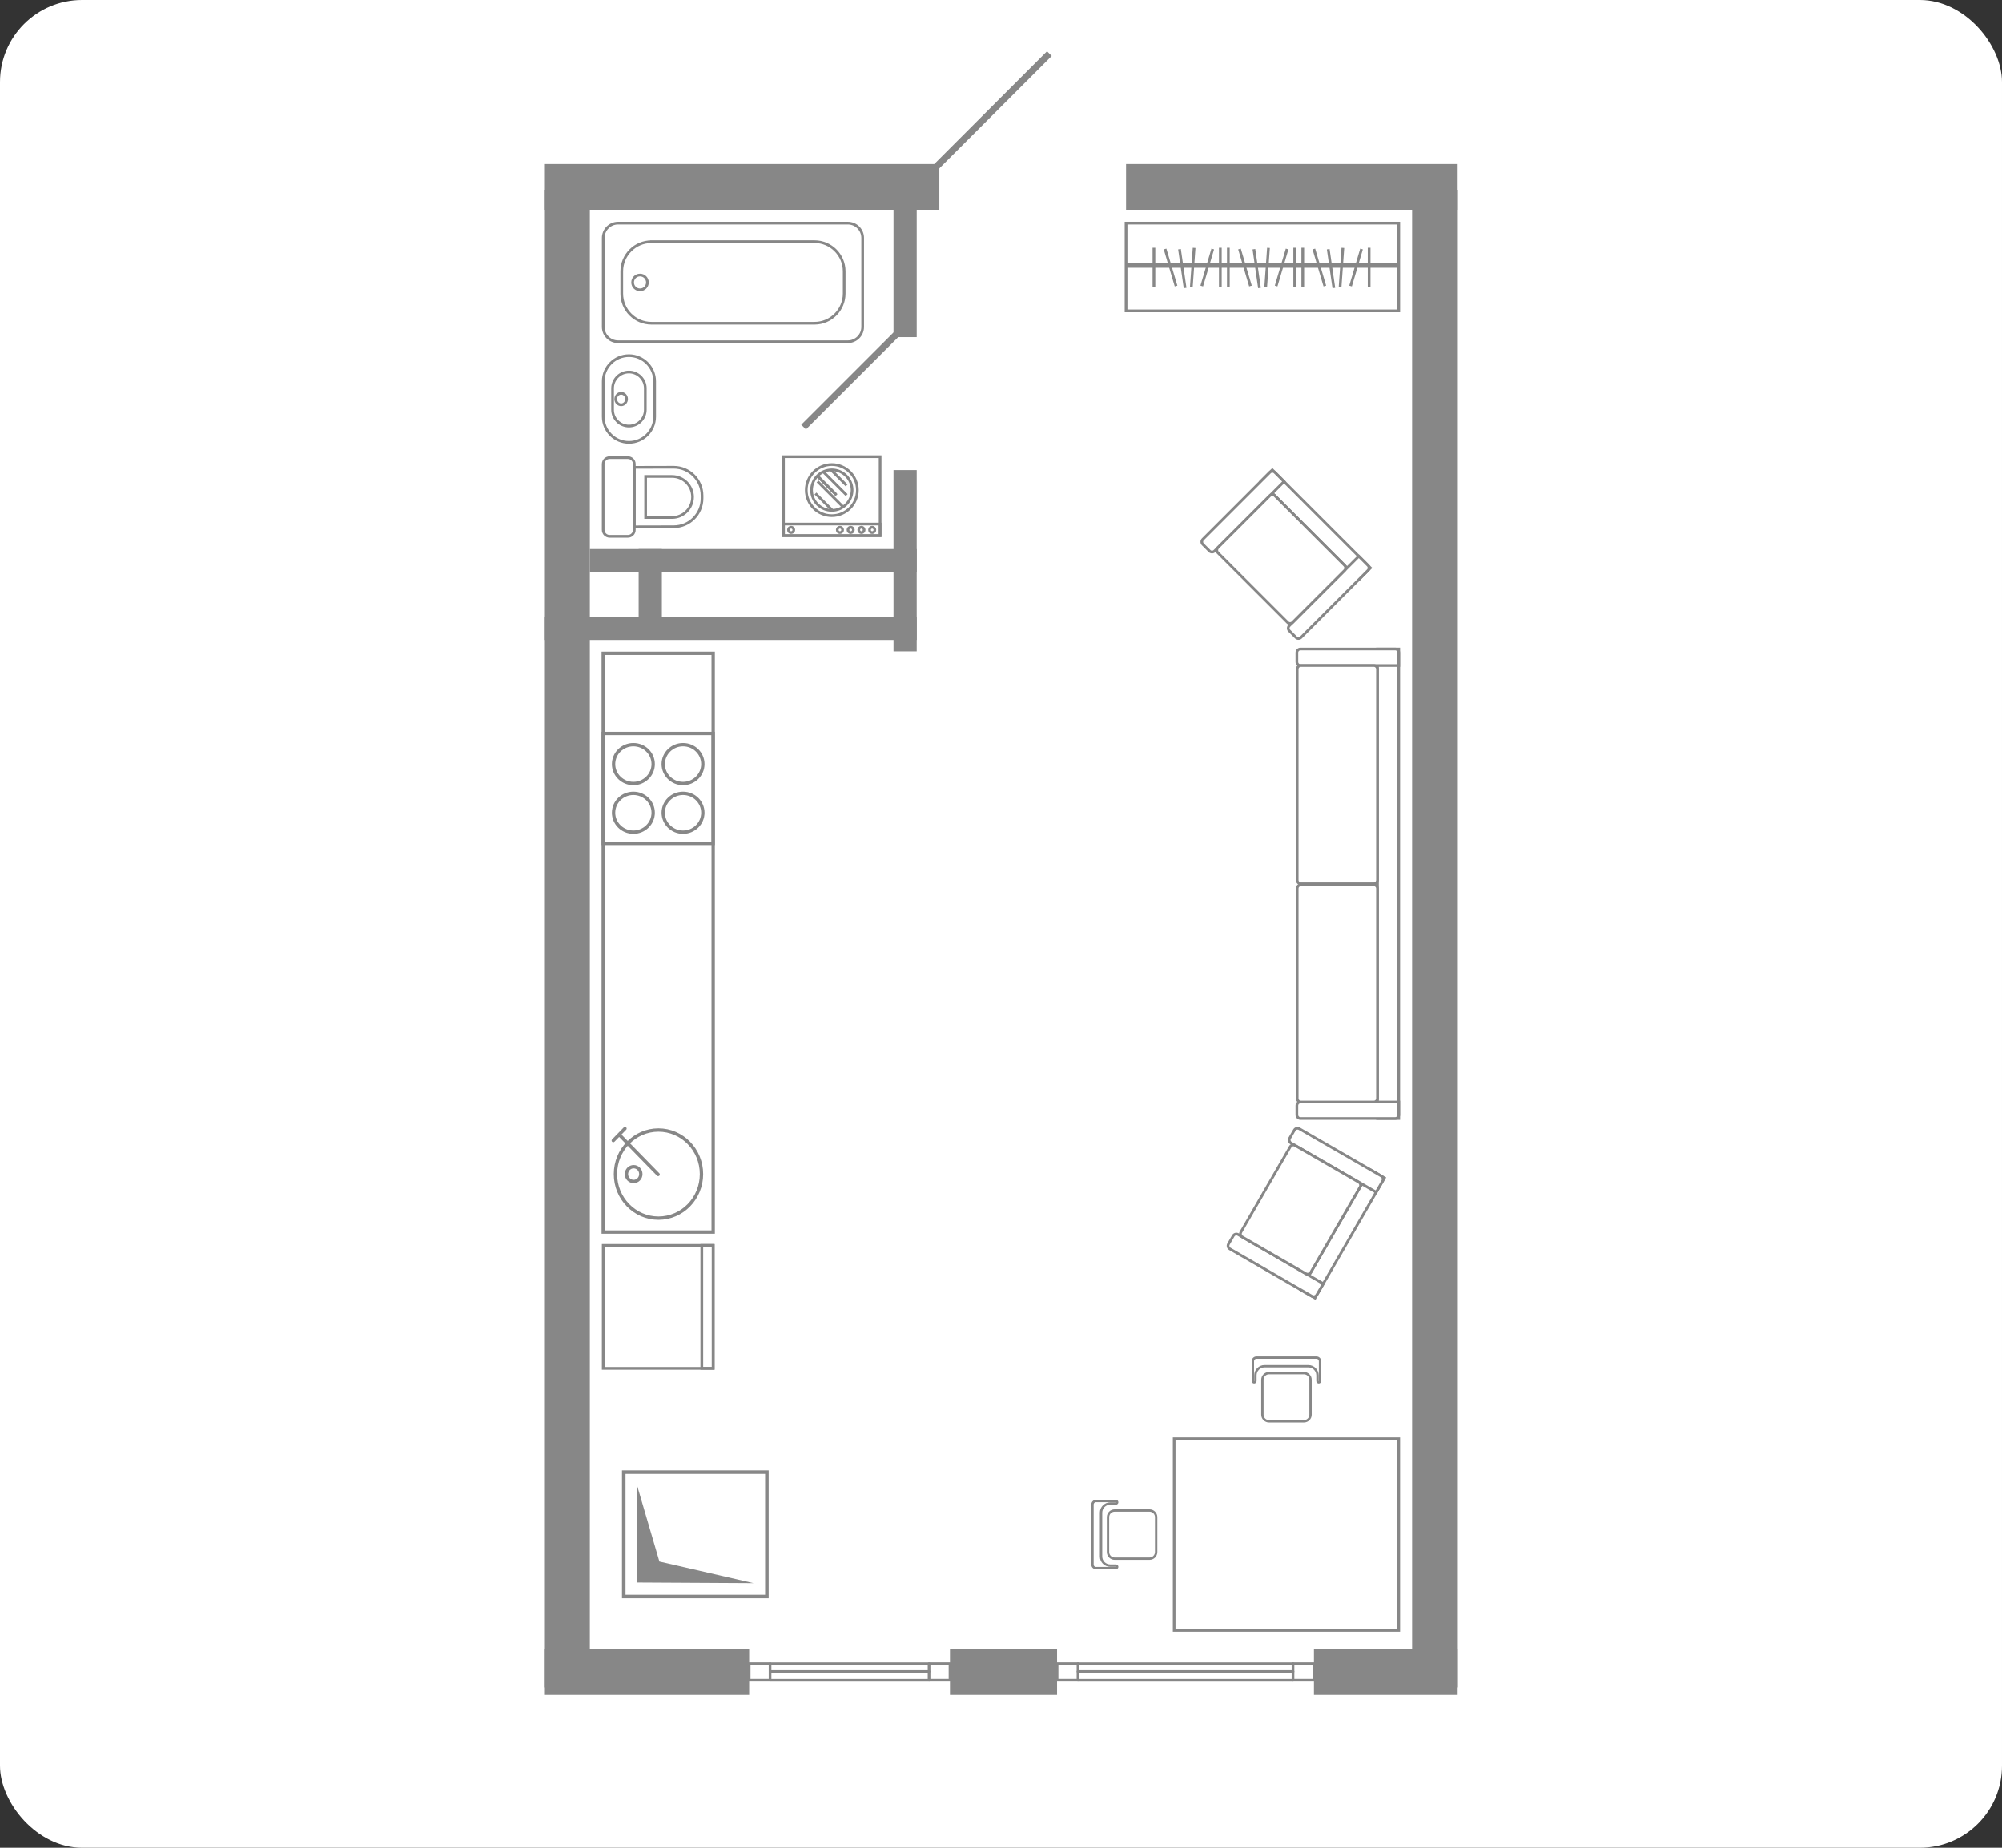 <?xml version="1.0" encoding="UTF-8"?> <svg xmlns="http://www.w3.org/2000/svg" width="1560" height="1440" viewBox="0 0 1560 1440" fill="none"><rect x="0" y="0" width="1560" height="1440" fill="#333333" stroke="none"/> <rect width="1560" height="1440" rx="64" fill="white"></rect> <g clip-path="url(#clip0_711_790)"> <path d="M840.007 1296.55H823.692V1309.44H840.007V1296.55Z" stroke="#878787" stroke-width="2.095" stroke-linecap="round" stroke-linejoin="round"></path> <path d="M1023.81 1296.55H1007.53V1309.44H1023.81V1296.55Z" stroke="#878787" stroke-width="2.095" stroke-linecap="round" stroke-linejoin="round"></path> <path d="M600.052 1296.55H583.773V1309.44H600.052V1296.55Z" stroke="#878787" stroke-width="2.095" stroke-linecap="round" stroke-linejoin="round"></path> <path d="M740.277 1296.55H723.961V1309.44H740.277V1296.55Z" stroke="#878787" stroke-width="2.095" stroke-linecap="round" stroke-linejoin="round"></path> <path d="M723.962 1296.58H600.089M600.089 1302.68H723.962M723.962 1309.48H600.089" stroke="#878787" stroke-width="2.095" stroke-linecap="round" stroke-linejoin="round"></path> <path d="M731.972 127.824H424V163.468H731.972V127.824Z" fill="#878787"></path> <path d="M1135.82 127.824H877.452V163.468H1135.82V127.824Z" fill="#878787"></path> <path d="M1135.82 1285.19H1023.85V1320.84H1135.82V1285.19Z" fill="#878787"></path> <path d="M823.692 1285.19H740.24V1320.84H823.692V1285.19Z" fill="#878787"></path> <path d="M583.774 1285.19H424V1320.84H583.774V1285.19Z" fill="#878787"></path> <path d="M1135.96 147.888H1100.32V1315.07H1135.96V147.888Z" fill="#878787"></path> <path d="M459.644 147.888H424V1315.07H459.644V147.888Z" fill="#878787"></path> <path d="M815.866 39.976L723.416 132.426L727.079 136.089L819.529 43.639L815.866 39.976Z" fill="#878787"></path> <path d="M1007.53 1296.58H840.007M840.007 1302.68H1007.53M1007.53 1309.48H840.007" stroke="#878787" stroke-width="2.095" stroke-linecap="round" stroke-linejoin="round"></path> <path d="M555.736 509.105H470.08V960.205H555.736V509.105Z" stroke="#878787" stroke-width="2.609" stroke-miterlimit="10"></path> <path fill-rule="evenodd" clip-rule="evenodd" d="M493.782 920.777C490.695 920.777 488.159 918.204 488.159 915.007C488.159 911.81 490.695 909.238 493.782 909.238C496.868 909.238 499.367 911.774 499.367 915.007C499.367 918.241 496.832 920.777 493.782 920.777ZM513.11 949.365C494.627 949.365 479.597 934.005 479.597 915.007C479.597 896.009 494.627 880.649 513.11 880.649C531.594 880.649 546.623 896.009 546.623 915.007C546.623 934.005 531.594 949.365 513.11 949.365Z" stroke="#878787" stroke-width="2.609" stroke-miterlimit="22.93"></path> <path d="M482.464 884.178L512.853 915.302M482.464 884.178L477.907 888.844M482.464 884.178L487.02 879.511" stroke="#878787" stroke-width="2.609" stroke-miterlimit="22.93" stroke-linecap="round"></path> <path fill-rule="evenodd" clip-rule="evenodd" d="M493.561 618.279C502.123 618.279 508.995 625.077 508.995 633.382C508.995 641.687 502.086 648.522 493.561 648.522C485.036 648.522 478.128 641.724 478.128 633.382C478.128 625.041 485.036 618.279 493.561 618.279Z" stroke="#878787" stroke-width="2.609" stroke-miterlimit="22.93"></path> <path fill-rule="evenodd" clip-rule="evenodd" d="M532.255 618.279C540.817 618.279 547.689 625.077 547.689 633.382C547.689 641.687 540.78 648.522 532.255 648.522C523.73 648.522 516.822 641.724 516.822 633.382C516.822 625.041 523.73 618.279 532.255 618.279Z" stroke="#878787" stroke-width="2.609" stroke-miterlimit="22.93"></path> <path fill-rule="evenodd" clip-rule="evenodd" d="M493.561 580.357C502.123 580.357 508.995 587.156 508.995 595.497C508.995 603.838 502.086 610.636 493.561 610.636C485.036 610.636 478.128 603.838 478.128 595.497C478.128 587.156 485.036 580.357 493.561 580.357Z" stroke="#878787" stroke-width="2.609" stroke-miterlimit="22.93"></path> <path fill-rule="evenodd" clip-rule="evenodd" d="M532.255 580.357C540.817 580.357 547.689 587.156 547.689 595.497C547.689 603.838 540.78 610.636 532.255 610.636C523.73 610.636 516.822 603.838 516.822 595.497C516.822 587.156 523.73 580.357 532.255 580.357Z" stroke="#878787" stroke-width="2.609" stroke-miterlimit="22.93"></path> <path d="M555.736 571.611H470.08V657.267H555.736V571.611Z" stroke="#878787" stroke-width="2.609" stroke-miterlimit="10"></path> <path d="M555.736 970.604H470.08V1066.37H555.736V970.604Z" stroke="#878787" stroke-width="2.131" stroke-miterlimit="10"></path> <path d="M555.736 970.604H546.88V1066.37H555.736V970.604Z" stroke="#878787" stroke-width="2.131" stroke-miterlimit="22.93"></path> <path d="M714.334 366.346H696.255V507.599H714.334V366.346Z" fill="#878787"></path> <path d="M714.334 427.896H459.644V445.975H714.334V427.896Z" fill="#878787"></path> <path d="M714.334 480.627H424V498.706H714.334V480.627Z" fill="#878787"></path> <path d="M515.756 427.896H497.677V497.163H515.756V427.896Z" fill="#878787"></path> <path d="M714.334 138.26H696.255V262.72H714.334V138.26Z" fill="#878787"></path> <path d="M597.59 1147.25H486.065V1244.18H597.59V1147.25Z" stroke="#878787" stroke-width="2.756" stroke-miterlimit="22.93"></path> <path fill-rule="evenodd" clip-rule="evenodd" d="M587.191 1233.78L496.464 1233.27V1157.68L513.845 1216.92L587.191 1233.78Z" fill="#878787"></path> <path d="M481.619 173.904H660.684C667.078 173.904 672.223 179.086 672.223 185.443V254.783C672.223 261.14 667.041 266.322 660.684 266.322H481.619C475.225 266.322 470.08 261.14 470.08 254.783V185.443C470.08 179.086 475.261 173.904 481.619 173.904Z" stroke="#878787" stroke-width="2.095" stroke-miterlimit="22.93"></path> <path d="M507.635 188.346H634.705C647.456 188.346 657.818 198.708 657.818 211.459V228.804C657.818 241.555 647.456 251.917 634.705 251.917H507.635C494.884 251.917 484.522 241.555 484.522 228.804V211.496C484.522 198.745 494.884 188.382 507.635 188.382V188.346Z" stroke="#878787" stroke-width="2.095" stroke-miterlimit="22.93"></path> <path fill-rule="evenodd" clip-rule="evenodd" d="M498.742 225.901C501.939 225.901 504.511 223.328 504.511 220.132C504.511 216.935 501.939 214.362 498.742 214.362C495.545 214.362 492.973 216.935 492.973 220.132C492.973 223.328 495.545 225.901 498.742 225.901Z" stroke="#878787" stroke-width="2.095" stroke-miterlimit="22.93"></path> <path fill-rule="evenodd" clip-rule="evenodd" d="M488.27 310.969C488.27 313.468 486.359 315.452 484.044 315.452C481.729 315.452 479.818 313.468 479.818 310.969C479.818 308.47 481.729 306.486 484.044 306.486C486.359 306.486 488.27 308.47 488.27 310.969ZM490.107 289.913C497.126 289.913 502.858 295.609 502.858 302.664V319.274C502.858 326.292 497.162 332.025 490.107 332.025C483.088 332.025 477.356 326.329 477.356 319.274V302.664C477.356 295.646 483.052 289.913 490.107 289.913ZM490.107 277.162C501.168 277.162 510.134 286.128 510.134 297.189V324.712C510.134 335.773 501.168 344.739 490.107 344.739C479.046 344.739 470.08 335.773 470.08 324.712V297.189C470.08 286.128 479.046 277.162 490.107 277.162Z" stroke="#878787" stroke-width="2.095" stroke-miterlimit="22.93"></path> <path d="M685.819 355.909H610.525V417.46H685.819V355.909Z" stroke="#878787" stroke-width="2.095" stroke-miterlimit="22.93"></path> <path d="M685.819 408.42H610.525V417.46H685.819V408.42Z" stroke="#878787" stroke-width="2.095" stroke-miterlimit="22.93"></path> <path fill-rule="evenodd" clip-rule="evenodd" d="M679.646 410.883C680.785 410.883 681.74 411.801 681.74 412.977C681.74 414.153 680.821 415.072 679.646 415.072C678.47 415.072 677.551 414.153 677.551 412.977C677.551 411.801 678.47 410.883 679.646 410.883Z" stroke="#878787" stroke-width="2.095" stroke-miterlimit="22.93"></path> <path fill-rule="evenodd" clip-rule="evenodd" d="M654.511 410.883C655.65 410.883 656.605 411.801 656.605 412.977C656.605 414.153 655.687 415.072 654.511 415.072C653.335 415.072 652.416 414.153 652.416 412.977C652.416 411.801 653.335 410.883 654.511 410.883Z" stroke="#878787" stroke-width="2.095" stroke-miterlimit="22.93"></path> <path fill-rule="evenodd" clip-rule="evenodd" d="M662.889 410.883C664.028 410.883 664.983 411.801 664.983 412.977C664.983 414.153 664.065 415.072 662.889 415.072C661.713 415.072 660.794 414.153 660.794 412.977C660.794 411.801 661.713 410.883 662.889 410.883Z" stroke="#878787" stroke-width="2.095" stroke-miterlimit="22.93"></path> <path fill-rule="evenodd" clip-rule="evenodd" d="M671.267 410.883C672.406 410.883 673.362 411.801 673.362 412.977C673.362 414.153 672.443 415.072 671.267 415.072C670.091 415.072 669.173 414.153 669.173 412.977C669.173 411.801 670.091 410.883 671.267 410.883Z" stroke="#878787" stroke-width="2.095" stroke-miterlimit="22.93"></path> <path fill-rule="evenodd" clip-rule="evenodd" d="M616.478 410.883C617.618 410.883 618.573 411.801 618.573 412.977C618.573 414.153 617.654 415.072 616.478 415.072C615.303 415.072 614.384 414.153 614.384 412.977C614.384 411.801 615.303 410.883 616.478 410.883Z" stroke="#878787" stroke-width="2.095" stroke-miterlimit="22.93"></path> <path fill-rule="evenodd" clip-rule="evenodd" d="M648.19 362.046C659.177 362.046 668.107 370.975 668.107 381.962C668.107 392.95 659.177 401.879 648.19 401.879C637.203 401.879 628.273 392.986 628.273 381.962C628.273 370.939 637.203 362.046 648.19 362.046Z" stroke="#878787" stroke-width="2.095" stroke-miterlimit="22.93"></path> <path fill-rule="evenodd" clip-rule="evenodd" d="M648.19 397.763C656.899 397.763 663.991 390.671 663.991 381.962C663.991 373.253 656.899 366.161 648.19 366.161C639.481 366.161 632.389 373.253 632.389 381.962C632.389 390.671 639.481 397.763 648.19 397.763Z" stroke="#878787" stroke-width="2.095" stroke-miterlimit="22.93"></path> <path d="M636.909 370.901L651.865 385.857" stroke="#878787" stroke-width="2.095" stroke-miterlimit="22.93"></path> <path d="M635.439 384.608L648.411 397.543" stroke="#878787" stroke-width="2.095" stroke-miterlimit="22.93"></path> <path d="M656.973 395.081L637.093 375.201" stroke="#878787" stroke-width="2.095" stroke-miterlimit="22.93"></path> <path d="M636.909 370.901L651.204 385.196" stroke="#878787" stroke-width="2.095" stroke-miterlimit="22.93"></path> <path d="M641.502 367.632L659.728 385.858" stroke="#878787" stroke-width="2.095" stroke-miterlimit="22.93"></path> <path d="M647.566 366.161L659.692 378.287" stroke="#878787" stroke-width="2.095" stroke-miterlimit="22.93"></path> <path fill-rule="evenodd" clip-rule="evenodd" d="M494.296 361.642V412.977C494.296 415.733 492.055 417.974 489.299 417.974H475.041C472.285 417.974 470.043 415.733 470.043 412.977V361.642C470.043 358.886 472.285 356.645 475.041 356.645H489.299C492.055 356.645 494.296 358.886 494.296 361.642Z" stroke="#878787" stroke-width="2.095" stroke-miterlimit="22.93"></path> <path fill-rule="evenodd" clip-rule="evenodd" d="M547.064 386.225V388.43C547.064 400.63 537.179 410.515 524.979 410.515L494.296 410.588V364.214L524.979 364.141C537.179 364.141 547.064 374.025 547.064 386.225Z" stroke="#878787" stroke-width="2.095" stroke-miterlimit="22.93"></path> <path fill-rule="evenodd" clip-rule="evenodd" d="M523.694 403.313H503.115V371.307H523.694C532.549 371.307 539.678 378.472 539.678 387.291C539.678 396.111 532.513 403.313 523.694 403.313Z" stroke="#878787" stroke-width="2.095" stroke-miterlimit="22.93"></path> <path d="M1089.92 505.762H1073.35V871.647H1089.92V505.762Z" fill="white" stroke="#878787" stroke-width="2.095" stroke-miterlimit="22.93"></path> <path fill-rule="evenodd" clip-rule="evenodd" d="M1089.92 518.623V508.518C1089.92 506.974 1088.67 505.762 1087.16 505.762H1013.3C1011.8 505.762 1010.55 507.011 1010.55 508.518V515.867C1010.55 517.374 1011.8 518.623 1013.3 518.623H1089.92Z" fill="white" stroke="#878787" stroke-width="2.095" stroke-miterlimit="22.93"></path> <path fill-rule="evenodd" clip-rule="evenodd" d="M1089.92 868.89V858.785H1013.3C1011.8 858.785 1010.55 860.035 1010.55 861.541V868.89C1010.55 870.397 1011.8 871.646 1013.3 871.646H1087.16C1088.67 871.646 1089.92 870.397 1089.92 868.89Z" fill="white" stroke="#878787" stroke-width="2.095" stroke-miterlimit="22.93"></path> <path fill-rule="evenodd" clip-rule="evenodd" d="M1073.35 855.956V692.434C1073.35 690.854 1072.1 689.604 1070.59 689.604H1013.56C1012.05 689.604 1010.8 690.854 1010.8 692.434V855.956C1010.8 857.499 1012.05 858.785 1013.56 858.785H1070.59C1072.1 858.785 1073.35 857.536 1073.35 855.956Z" fill="white" stroke="#878787" stroke-width="2.095" stroke-miterlimit="22.93"></path> <path fill-rule="evenodd" clip-rule="evenodd" d="M1073.35 685.82V521.526C1073.35 519.946 1072.1 518.623 1070.59 518.623H1013.56C1012.05 518.623 1010.8 519.909 1010.8 521.526V685.82C1010.8 687.4 1012.05 688.723 1013.56 688.723H1070.59C1072.1 688.723 1073.35 687.436 1073.35 685.82Z" fill="white" stroke="#878787" stroke-width="2.095" stroke-miterlimit="22.93"></path> <path d="M991.432 366.184L982.338 375.278L1058.78 451.722L1067.88 442.628L991.432 366.184Z" fill="white" stroke="#878787" stroke-width="2.095" stroke-miterlimit="22.93"></path> <path fill-rule="evenodd" clip-rule="evenodd" d="M1000.55 375.274L993.387 368.109C992.322 367.043 990.558 367.043 989.492 368.109L937.275 420.326C936.21 421.391 936.21 423.155 937.275 424.221L942.493 429.439C943.559 430.504 945.323 430.504 946.388 429.439L1000.55 375.274Z" fill="white" stroke="#878787" stroke-width="2.095" stroke-miterlimit="22.93"></path> <path fill-rule="evenodd" clip-rule="evenodd" d="M1065.96 440.647L1058.8 433.481L1004.63 487.646C1003.57 488.711 1003.57 490.475 1004.63 491.541L1009.85 496.759C1010.91 497.825 1012.68 497.825 1013.74 496.759L1065.96 444.542C1067.03 443.476 1067.03 441.713 1065.96 440.647Z" fill="white" stroke="#878787" stroke-width="2.095" stroke-miterlimit="22.93"></path> <path fill-rule="evenodd" clip-rule="evenodd" d="M1047.74 440.646L993.387 386.298C992.322 385.233 990.558 385.233 989.492 386.298L948.961 426.83C947.895 427.895 947.895 429.659 948.961 430.725L1003.31 485.073C1004.37 486.138 1006.14 486.138 1007.2 485.073L1047.74 444.541C1048.8 443.476 1048.8 441.712 1047.74 440.646Z" fill="white" stroke="#878787" stroke-width="2.095" stroke-miterlimit="22.93"></path> <path d="M1067.6 911.568L1013.54 1005.19L1024.68 1011.62L1078.73 917.999L1067.6 911.568Z" fill="white" stroke="#878787" stroke-width="2.095" stroke-miterlimit="22.93"></path> <path fill-rule="evenodd" clip-rule="evenodd" d="M1031.13 1000.44L1026.05 1009.19C1025.28 1010.51 1023.59 1010.95 1022.27 1010.22L958.294 973.288C956.971 972.516 956.53 970.826 957.302 969.503L960.976 963.146C961.748 961.823 963.438 961.382 964.761 962.117L1031.13 1000.44Z" fill="white" stroke="#878787" stroke-width="2.095" stroke-miterlimit="22.93"></path> <path fill-rule="evenodd" clip-rule="evenodd" d="M1077.39 920.372L1072.32 929.118L1005.95 890.792C1004.63 890.02 1004.19 888.33 1004.96 887.007L1008.64 880.65C1009.41 879.327 1011.1 878.886 1012.42 879.621L1076.4 916.551C1077.72 917.322 1078.16 919.013 1077.39 920.336V920.372Z" fill="white" stroke="#878787" stroke-width="2.095" stroke-miterlimit="22.93"></path> <path fill-rule="evenodd" clip-rule="evenodd" d="M1059.79 925.076L1021.35 991.624C1020.58 992.947 1018.89 993.388 1017.57 992.653L967.958 963.991C966.635 963.219 966.194 961.528 966.929 960.242L1005.37 893.695C1006.14 892.372 1007.83 891.931 1009.15 892.666L1058.8 921.328C1060.12 922.1 1060.56 923.79 1059.79 925.113V925.076Z" fill="white" stroke="#878787" stroke-width="2.095" stroke-miterlimit="22.93"></path> <path fill-rule="evenodd" clip-rule="evenodd" d="M1016.06 1070.11H988.831C986.001 1070.11 983.686 1072.43 983.686 1075.26V1102.49C983.686 1105.32 986.001 1107.63 988.831 1107.63H1016.06C1018.89 1107.63 1021.2 1105.32 1021.2 1102.49V1075.26C1021.2 1072.43 1018.89 1070.11 1016.06 1070.11Z" stroke="#878787" stroke-width="1.837" stroke-linecap="round" stroke-linejoin="round"></path> <path fill-rule="evenodd" clip-rule="evenodd" d="M1028.59 1076.29V1060.82C1028.59 1059.27 1027.34 1058.02 1025.8 1058.02H979.056C977.513 1058.02 976.263 1059.27 976.263 1060.82V1076.29C976.263 1076.84 976.704 1077.28 977.255 1077.28C977.807 1077.28 978.248 1076.84 978.248 1076.29V1071.8C978.248 1067.91 981.445 1064.71 985.34 1064.71H1019.51C1023.45 1064.71 1026.61 1067.91 1026.61 1071.8V1076.29C1026.61 1076.84 1027.05 1077.28 1027.6 1077.28C1028.15 1077.28 1028.59 1076.84 1028.59 1076.29Z" stroke="#878787" stroke-width="1.837" stroke-linecap="round" stroke-linejoin="round"></path> <path fill-rule="evenodd" clip-rule="evenodd" d="M863.378 1209.53V1182.3C863.378 1179.47 865.693 1177.16 868.523 1177.16H895.752C898.581 1177.16 900.896 1179.47 900.896 1182.3V1209.53C900.896 1212.36 898.581 1214.68 895.752 1214.68H868.523C865.693 1214.68 863.378 1212.36 863.378 1209.53Z" stroke="#878787" stroke-width="1.837" stroke-linecap="round" stroke-linejoin="round"></path> <path fill-rule="evenodd" clip-rule="evenodd" d="M869.551 1222.06H854.081C852.538 1222.06 851.288 1220.81 851.288 1219.27V1172.53C851.288 1170.98 852.538 1169.73 854.081 1169.73H869.551C870.103 1169.73 870.544 1170.18 870.544 1170.73C870.544 1171.28 870.103 1171.72 869.551 1171.72H865.068C861.173 1171.72 857.976 1174.92 857.976 1178.81V1212.98C857.976 1216.92 861.173 1220.08 865.068 1220.08H869.551C870.103 1220.08 870.544 1220.52 870.544 1221.07C870.544 1221.62 870.103 1222.06 869.551 1222.06Z" stroke="#878787" stroke-width="1.837" stroke-linecap="round" stroke-linejoin="round"></path> <path d="M1089.92 1121.23H914.933V1270.6H1089.92V1121.23Z" stroke="#878787" stroke-width="2.095" stroke-miterlimit="22.93"></path> <path d="M696.276 259.038L624.353 330.961L628.017 334.625L699.94 262.702L696.276 259.038Z" fill="#878787"></path> <path fill-rule="evenodd" clip-rule="evenodd" d="M877.452 207.638H1089.92V242.29H877.452V207.638ZM1089.92 205.947H877.452V173.904H1089.92V205.947Z" stroke="#878787" stroke-width="2.131" stroke-miterlimit="22.93"></path> <path d="M923.458 224.468L919.086 194.225M981.408 224.468L977.072 194.225M928.309 223.77L930.477 193.197M986.258 223.77L988.426 193.197M916.403 222.924L907.841 194.078M974.389 222.924L965.827 194.078M936.43 222.924L944.992 194.078M994.379 222.924L1002.94 194.078M899.169 223.843V193.123M957.155 223.843V193.123M950.908 223.843V193.123M1008.86 223.843V193.123M1039.36 224.468L1034.98 194.225M1044.21 223.77L1046.38 193.197M1032.34 222.924L1023.78 194.078M1052.37 222.924L1060.93 194.078M1015.14 223.843V193.123M1066.84 223.843V193.123" stroke="#878787" stroke-width="2.131" stroke-miterlimit="22.93"></path> </g> <defs> <clipPath id="clip0_711_790"> <rect width="712" height="1280.84" fill="white" transform="translate(424 40)"></rect> </clipPath> </defs> </svg> 